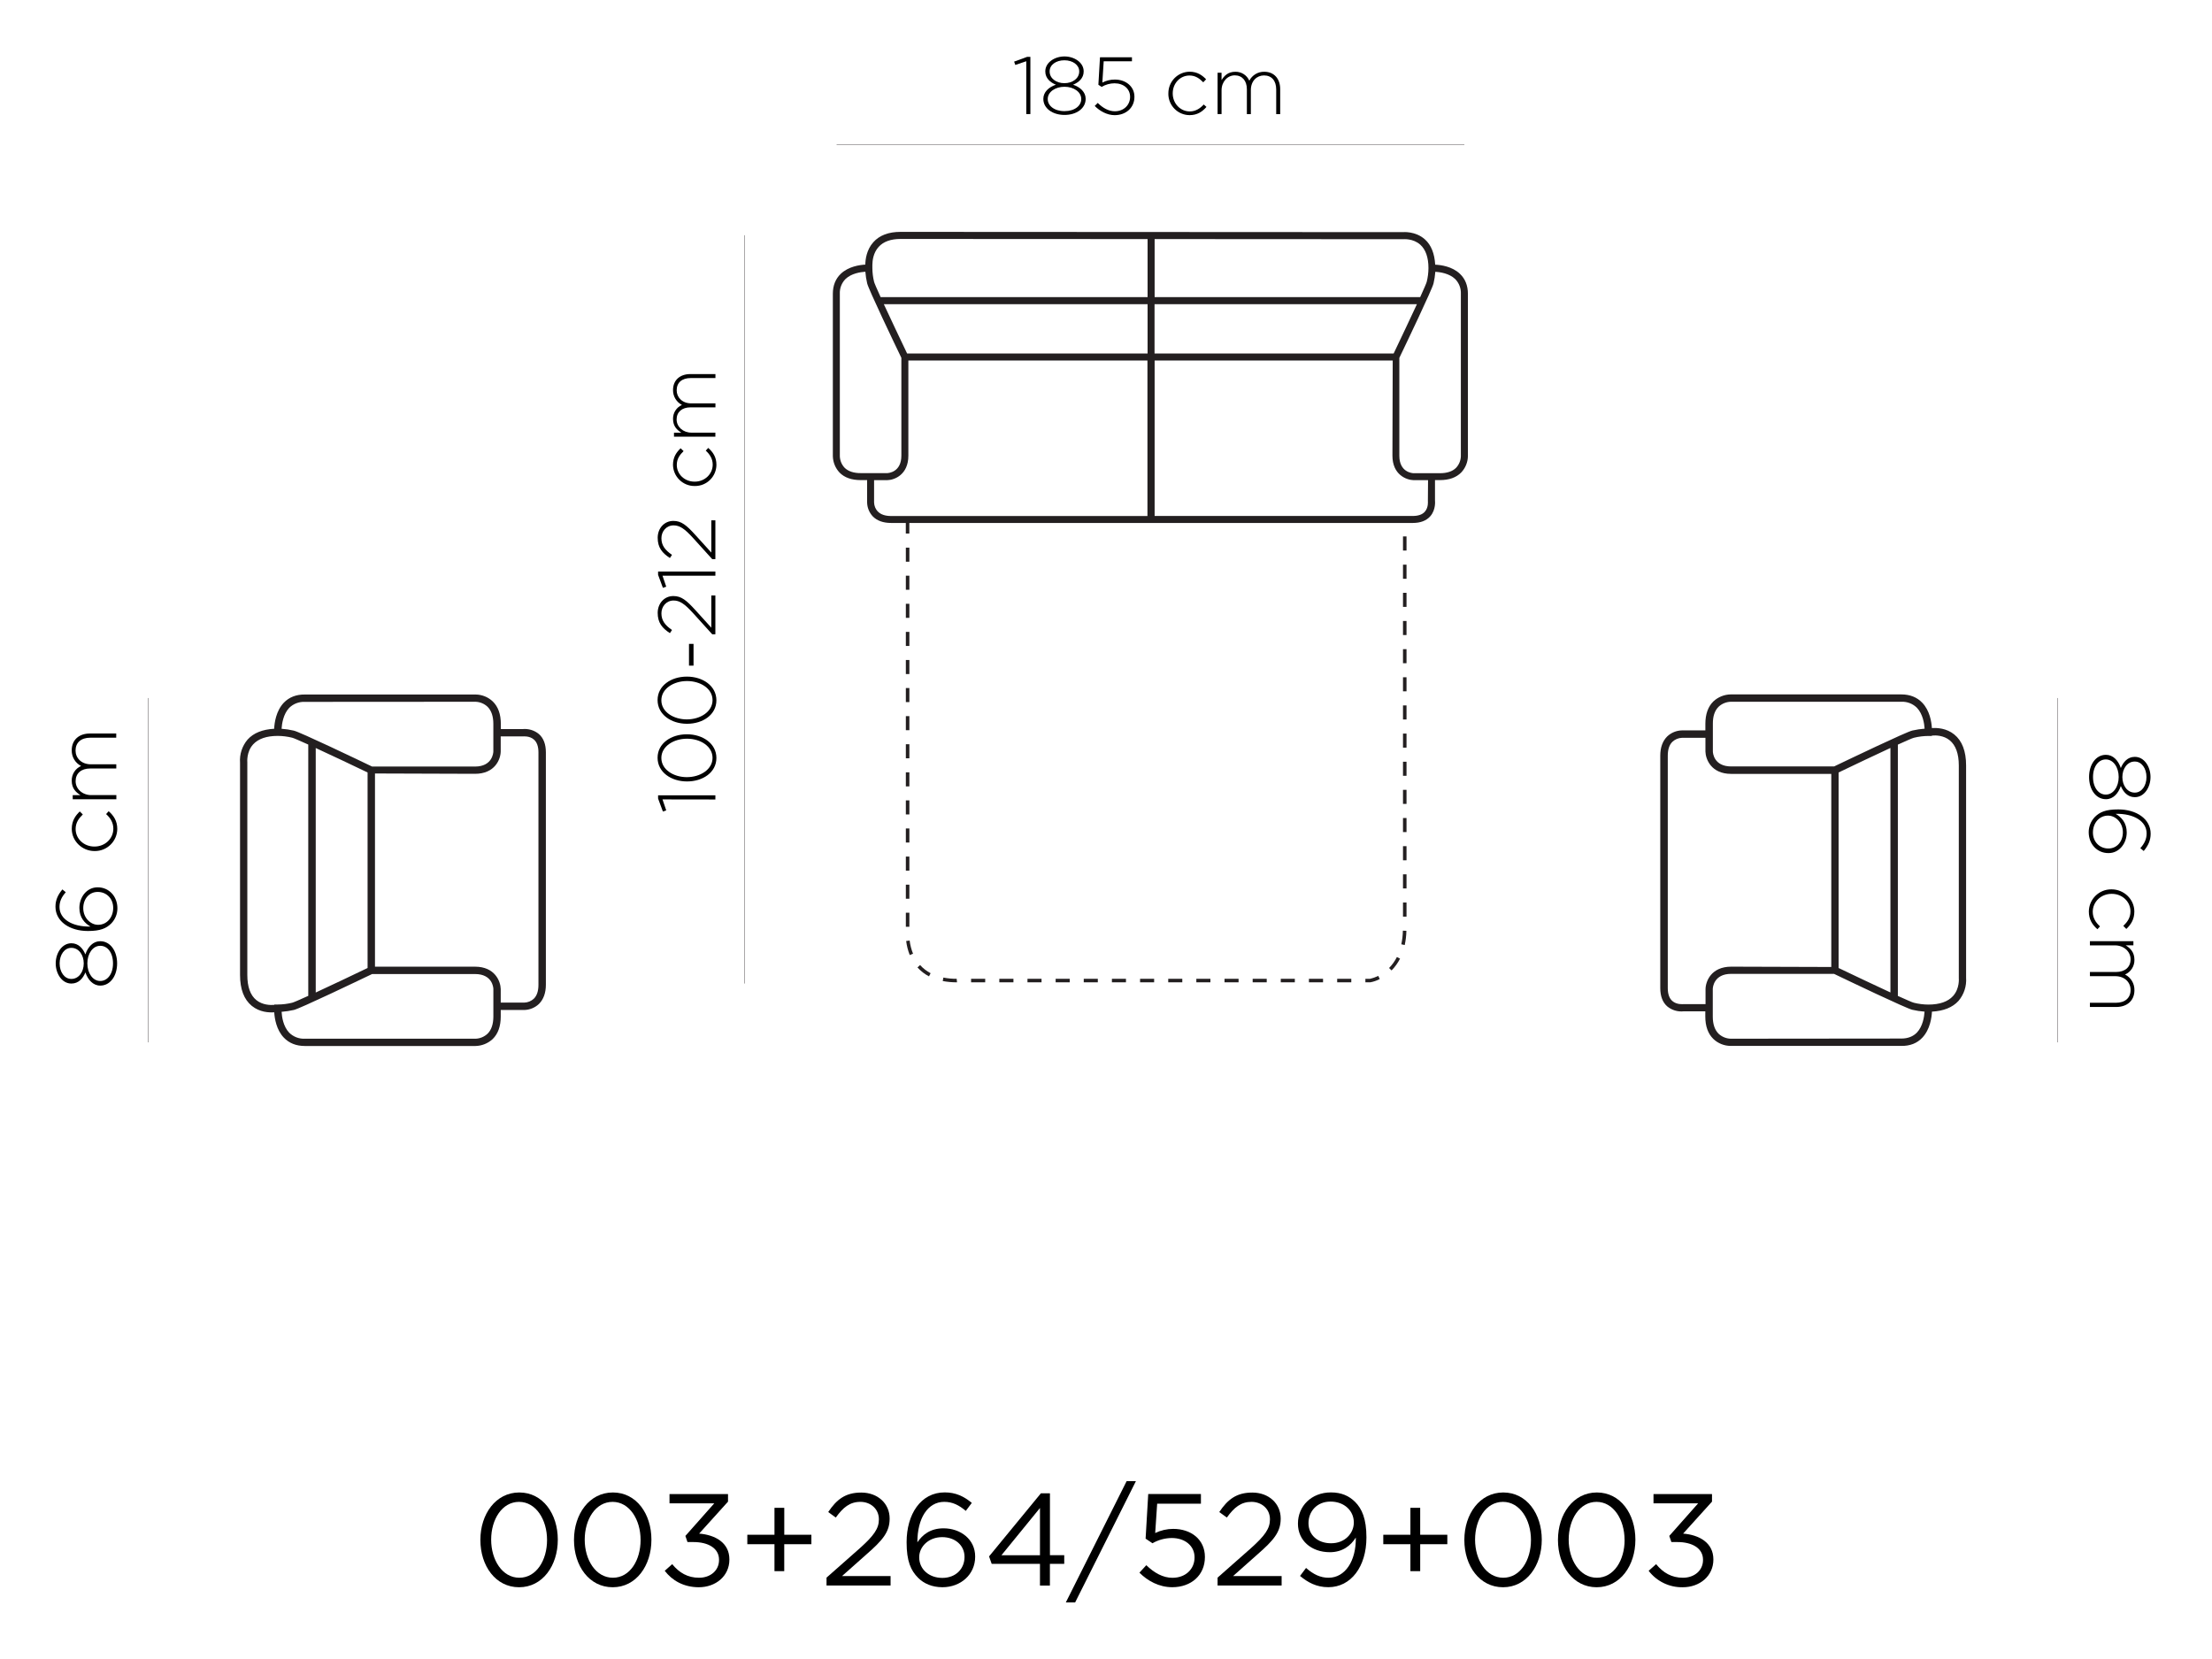 <?xml version="1.0" encoding="UTF-8"?> <svg xmlns="http://www.w3.org/2000/svg" xmlns:xlink="http://www.w3.org/1999/xlink" version="1.1" id="Layer_1" x="0px" y="0px" viewBox="0 0 1608 1206" style="enable-background:new 0 0 1608 1206;" xml:space="preserve"> <style type="text/css"> .st0{fill:none;} .st1{fill:none;stroke:#231F20;stroke-width:0.25;stroke-miterlimit:10;} .st2{fill:#231F20;} </style> <g id="Layer_2_00000093136128236264457290000011913986304282904504_"> <g id="Layer_1-2"> <rect class="st0" width="1608" height="1206"></rect> <path d="M349.21,1119.54v-0.17c0-18.65,11.15-34.43,28.28-34.43s28,15.61,28,34.26v0.17c0,18.66-11,34.47-28.15,34.47 S349.21,1138.2,349.21,1119.54z M397.67,1119.54v-0.17c0-14.54-8-27.6-20.35-27.6s-20.27,12.76-20.27,27.39v0.17 c0,14.54,8,27.6,20.48,27.6S397.67,1134.08,397.67,1119.54L397.67,1119.54z"></path> <path d="M417.26,1119.54v-0.17c0-18.65,11.15-34.43,28.28-34.43s28,15.61,28,34.26v0.17c0,18.66-11,34.47-28.15,34.47 S417.26,1138.2,417.26,1119.54z M465.67,1119.54v-0.17c0-14.54-8-27.6-20.35-27.6s-20.26,12.76-20.26,27.39v0.17 c0,14.54,8,27.6,20.48,27.6S465.67,1134.08,465.67,1119.54z"></path> <path d="M483.23,1141.88l5.42-4.83c5.13,6.28,11.32,9.88,19.51,9.88s14.54-5.13,14.54-12.93v-0.17c0-8.27-7.72-12.85-18.66-12.85 h-4.28l-1.52-4.45l21-23.7H486.7v-6.74h42.53v5.51l-21,23.24c11.62,0.93,22,6.57,22,18.73v0.17c0,11.92-9.88,20.1-22.26,20.1 C496.92,1153.8,488.61,1148.92,483.23,1141.88z"></path> <path d="M563,1122.55h-19.74v-6.87H563v-19.58h7.12v19.58h19.71v6.87H570.1v19.59H563V1122.55z"></path> <path d="M600.84,1146.85l24.16-21.33c10.18-9.12,13.91-14.29,13.91-21c0-7.8-6.19-12.76-13.44-12.76c-7.63,0-12.55,4-17.89,11.41 l-5.51-4c6-8.94,12.29-14.16,24-14.16c12,0,20.65,8,20.65,18.83v0.17c0,9.71-5.13,15.68-16.83,25.9l-17.81,15.82h35.32v6.86 h-46.56v-5.8V1146.85z"></path> <path d="M667.44,1147c-5.34-5.34-8.39-12.16-8.39-25.77v-0.17c0-20.27,10.26-36.17,27.69-36.17c8,0,13.9,2.84,19.71,7.63 l-4.37,5.81c-5-4.19-9.62-6.57-15.68-6.57c-12.09,0-19.59,12.17-19.51,29.42c3.61-5.34,9.25-10.17,19-10.17c12.39,0,23,8,23,20.48 v0.17c0,12.84-10.39,22.17-23.87,22.17C677.62,1153.8,671.64,1151.21,667.44,1147z M701.15,1131.87v-0.17 c0-8.18-6.66-14.29-16.28-14.29c-10,0-16.66,7.12-16.66,14.54v0.17c0,8.48,7,14.93,16.83,14.93s16.11-6.69,16.11-15.17V1131.87z"></path> <path d="M756,1136.84h-35.1l-1.91-5.43l37.69-45.87h6.57v45h10.39v6.28h-10.42v15.81H756V1136.84z M756,1130.56v-34.34l-28,34.34 H756z"></path> <path d="M819,1076.72h6.74l-44.17,88.14h-6.77L819,1076.72z"></path> <path d="M828.3,1143.24l5-5.43c5.81,5.64,12.17,9.16,19,9.16c9.5,0,16.07-6.27,16.07-14.75v-0.17c0-8.27-6.87-14-16.58-14 c-4.92,0.04-9.74,1.35-14,3.81l-5-3.35l1.91-32.43H873v7h-31.8l-1.44,21.33c4.1-1.97,8.59-3,13.14-3c12.93,0,23,7.72,23,20.35 v0.17c0,13.06-9.88,21.88-23.78,21.88C842.55,1153.8,834.28,1149.22,828.3,1143.24z"></path> <path d="M885.11,1146.85l24.17-21.33c10.18-9.12,13.91-14.29,13.91-21c0-7.8-6.19-12.76-13.44-12.76c-7.59,0-12.55,4-17.9,11.41 l-5.51-4c6-8.94,12.3-14.16,24-14.16c12,0,20.65,8,20.65,18.83v0.17c0,9.71-5.13,15.68-16.83,25.9l-17.81,15.82h35.32v6.86h-46.56 v-5.8V1146.85z"></path> <path d="M945.06,1145.62l4.37-5.81c5.43,4.75,10.47,7.12,16.37,7.12c12,0,20.09-12.17,19.8-29.21 c-3.61,5.81-9.63,10.64-18.83,10.64c-13.69,0-23.23-8.65-23.23-20.65v-0.17c0-12.67,9.79-22.64,24-22.64 c7.64,0,13.23,2.59,17.51,6.87c5.05,5,8.27,12.47,8.27,25.78v0.17c0,21.11-11.23,36.08-27.68,36.08 C956.94,1153.8,950.66,1150.28,945.06,1145.62z M984.15,1106.86v-0.17c0-8.47-6.95-15.13-16.95-15.13s-16,7.33-16,15.6v0.17 c0,8.48,6.66,14.54,16.37,14.54C977.79,1121.92,984.15,1114.5,984.15,1106.86z"></path> <path d="M1025.28,1122.55h-19.71v-6.87h19.71v-19.58h7.12v19.58h19.72v6.87h-19.72v19.59h-7.12V1122.55z"></path> <path d="M1064.5,1119.54v-0.17c0-18.65,11.15-34.43,28.28-34.43s28,15.61,28,34.26v0.17c0,18.66-11,34.47-28.15,34.47 S1064.5,1138.2,1064.5,1119.54z M1112.92,1119.54v-0.17c0-14.54-8-27.6-20.35-27.6s-20.27,12.76-20.27,27.39v0.17 c0,14.54,8,27.6,20.48,27.6S1112.92,1134.08,1112.92,1119.54z"></path> <path d="M1132.55,1119.54v-0.17c0-18.65,11.15-34.43,28.28-34.43s28,15.61,28,34.26v0.17c0,18.66-11,34.47-28.15,34.47 S1132.55,1138.2,1132.55,1119.54z M1180.96,1119.54v-0.17c0-14.54-8-27.6-20.35-27.6s-20.26,12.76-20.26,27.39v0.17 c0,14.54,8,27.6,20.47,27.6s20.18-12.85,20.18-27.39H1180.96z"></path> <path d="M1198.47,1141.88l5.43-4.83c5.13,6.28,11.32,9.88,19.5,9.88s14.6-5.13,14.6-12.93v-0.17c0-8.27-7.72-12.85-18.66-12.85 H1215l-1.53-4.45l21-23.7H1202v-6.74h42.53v5.51l-21,23.24c11.62,0.93,22,6.57,22,18.73v0.17c0,11.92-9.88,20.1-22.26,20.1 C1213.57,1154.04,1204.36,1149.59,1198.47,1141.88z"></path> <line class="st1" x1="107.9" y1="757.74" x2="107.9" y2="507.43"></line> <path d="M72.92,716.47h-0.09c-5.09,0-8.95-4.15-10.74-9.6c-1.72,4.29-4.94,8.11-10.12,8.11h-0.13c-6.77,0-11.34-7.13-11.34-14.64 s4.58-14.64,11.34-14.64h0.09c5.14,0,8.4,3.82,10.12,8.11c1.83-5.5,5.64-9.6,10.74-9.6h0.13c7.18,0,12.22,7,12.22,16.14 S80.1,716.47,72.92,716.47z M51.93,689.04H51.8c-4.89,0-8.45,4.94-8.45,11.29c0,6.35,3.55,11.29,8.45,11.29h0.13 c5.32,0,8.95-5.13,8.95-11.29S57.25,689.04,51.93,689.04z M73.02,687.55h-0.19c-5.41,0-9.33,5.7-9.33,12.78s3.92,12.78,9.33,12.78 h0.14c4.89,0,9.18-4.76,9.18-12.78S77.96,687.55,73.02,687.55z"></path> <path d="M80.89,671.28c-3.59,3.59-7.92,5.5-16.93,5.5h-0.13c-13.11,0-23.51-6.91-23.51-17.68c0-4.94,1.91-8.8,5.04-12.54 l2.46,2.05c-2.98,3.35-4.57,6.6-4.57,10.73c0,8.8,9.23,14.51,22.53,14.22c-4.25-2.46-8.07-6.52-8.07-13.56 c0-7.89,5.41-14.97,13.2-14.97h0.13c8.22,0,14.3,6.6,14.3,15.2C85.38,664.35,83.77,668.32,80.89,671.28z M71.1,648.38h-0.14 c-5.96,0-10.44,4.9-10.44,11.8c0,7.13,5.4,12.1,10.72,12.1h0.13c6.2,0,10.92-5.27,10.92-12.27 C82.3,653.02,77.23,648.38,71.1,648.38z"></path> <path d="M68.81,618.66h-0.14c-8.8,0-16.5-7.08-16.5-16.14c0-5.96,2.76-9.7,5.83-12.64l2.2,2.2c-2.81,2.7-5.22,5.83-5.22,10.54 c0,7.18,6.02,12.77,13.57,12.77h0.13c7.7,0,13.72-5.78,13.72-13c0-4.48-2.29-7.93-5.27-10.59l1.86-2.1 c3.68,3.22,6.26,7.1,6.26,12.92c-0.1,8.95-7.43,16.13-16.39,16.04C68.85,618.66,68.83,618.66,68.81,618.66z"></path> <path d="M52.86,581.08v-3.04h5.67c-3.3-2.05-6.39-4.9-6.39-10.54c-0.09-4.61,2.59-8.82,6.81-10.68 c-4.27-2.19-6.91-6.62-6.81-11.42c0-7.51,5.27-12.18,13.2-12.18h19.15v3.04h-18.8c-6.81,0-10.77,3.54-10.77,9.37 c0,5.31,4.1,9.98,11.19,9.98h18.42v3.04H65.55c-6.6,0-10.58,3.59-10.58,9.23S59.9,578,66.35,578h18.23v3.04H52.86V581.08z"></path> <path class="st2" d="M206.3,510.84c-5.64,5.97-6.81,14.64-7,18.93c-8.44,0.47-14.97,3.04-19.3,7.84 c-3.98,4.67-5.95,10.71-5.5,16.83v154.32c0,10.31,2.88,17.86,8.58,22.48c5.7,4.62,12.4,4.9,16.27,4.66c0.29,4.4,1.5,12.68,7,18.42 c3.83,4,8.95,6.06,15.3,6.06h123.98c4.67-0.09,9.14-1.9,12.55-5.08c3.87-3.78,5.83-9.28,5.83-16.28v-4.81h17.04 c4-0.08,7.83-1.64,10.74-4.4c3.3-3.3,5.03-7.98,5.03-13.99V546.93c0-5.92-1.72-10.44-5.13-13.38c-3.32-2.71-7.58-3.98-11.85-3.55 h-15.76v-3.77c0-7.04-1.96-12.5-5.83-16.28c-3.37-3.22-7.84-5.04-12.5-5.08H221.69C215.3,504.78,210.18,506.83,206.3,510.84z M186.39,727.05c-4.4-3.54-6.6-9.69-6.6-18.28V554.17c0-0.1-0.75-7.56,4.19-13.01c3.74-4.1,9.76-6.2,17.91-6.2 c3.54,0.02,7.06,0.46,10.49,1.31c1.1,0.23,5.5,2.2,11.71,4.98v182.68c-6.16,2.8-10.64,4.76-11.66,4.99 c-3.43,0.85-6.96,1.29-10.49,1.31h-2.56v0.27C196.46,730.73,190.82,730.6,186.39,727.05L186.39,727.05z M267.21,561.54v142.14 c-11.37,5.5-26.26,12.51-37.69,17.82V543.77C240.95,549.03,255.84,556.07,267.21,561.54z M354.43,751.45 c-2.39,2.24-5.52,3.54-8.8,3.64H221.6c-4.24,0.19-8.37-1.41-11.39-4.4c-4.29-4.52-5.31-11.47-5.5-15.16c3-0.23,5.97-0.68,8.9-1.35 c4.25-0.88,46.93-21.36,56.9-26.11h74.8c12.64,0,13.34,9.83,13.34,10.91v20.1C358.62,744.54,357.22,748.7,354.43,751.45z M380.14,535.33c0,0,4.8-0.56,7.98,2.29c2.2,1.9,3.3,5.08,3.3,9.32v168.93c0,4.52-1.1,7.93-3.35,10.12 c-1.91,1.78-4.4,2.79-7.01,2.86h-17.06v-9.9c-0.14-5.59-4.2-16.23-18.7-16.23h-72.71V562.28l72.7,0.24 c14.55,0,18.61-10.59,18.7-16.28v-10.91H380.14z M345.72,510.14c3.25,0.12,6.34,1.41,8.71,3.64c2.76,2.75,4.2,6.9,4.2,12.41v20.05 c0,1.1-0.75,11-13.34,11h-74.8c-9.98-4.81-52.66-25.23-56.9-26.11c-2.92-0.7-5.9-1.15-8.9-1.35c0.23-3.68,1.25-10.64,5.5-15.16 c3.01-2.99,7.14-4.59,11.39-4.4L345.72,510.14z"></path> <line class="st1" x1="1495.88" y1="507.43" x2="1495.88" y2="757.74"></line> <path d="M1530.85,548.72h0.14c5.08,0,8.95,4.15,10.72,9.6c1.73-4.29,4.95-8.12,10.12-8.12h0.14c6.77,0,11.33,7.14,11.33,14.65 c0,7.51-4.57,14.64-11.33,14.64h-0.14c-5.13,0-8.39-3.83-10.12-8.12c-1.82,5.5-5.64,9.6-10.72,9.6h-0.14 c-7.18,0-12.21-6.98-12.21-16.13C1518.64,555.71,1523.62,548.72,1530.85,548.72z M1530.71,577.62h0.13 c5.41,0,9.33-5.69,9.33-12.77c0-7.08-3.92-12.78-9.33-12.78h-0.13c-4.91,0-9.2,4.75-9.2,12.78 C1521.52,572.88,1525.81,577.62,1530.71,577.62z M1551.79,576.18h0.14c4.9,0,8.44-4.95,8.44-11.29s-3.54-11.29-8.44-11.29h-0.14 c-5.31,0-8.95,5.13-8.95,11.29S1546.48,576.18,1551.79,576.18L1551.79,576.18z"></path> <path d="M1522.83,593.9c3.6-3.6,7.93-5.5,16.93-5.5h0.14c13.1,0,23.51,6.9,23.51,17.67c0,4.95-1.91,8.8-5.04,12.55l-2.47-2.06 c2.98-3.3,4.58-6.6,4.58-10.73c0-8.8-9.24-14.5-22.53-14.22c4.25,2.47,8.06,6.53,8.06,13.57c0,7.88-5.41,14.97-13.2,14.97h-0.14 c-8.21,0-14.3-6.6-14.3-15.2C1518.37,600.84,1519.97,596.87,1522.83,593.9z M1532.62,616.81h0.14c5.97,0,10.45-4.91,10.45-11.8 c0-7.14-5.41-12.1-10.72-12.1h-0.14c-6.2,0-10.91,5.27-10.91,12.27S1526.51,616.81,1532.62,616.81L1532.62,616.81z"></path> <path d="M1534.91,646.51h0.14c8.8,0,16.5,7.1,16.5,16.14c0,5.97-2.75,9.7-5.83,12.64l-2.2-2.2c2.79-2.71,5.21-5.83,5.21-10.54 c0-7.18-6.02-12.78-13.56-12.78h-0.14c-7.7,0-13.72,5.79-13.72,13.06c0,4.48,2.29,7.93,5.28,10.59l-1.87,2.09 c-3.68-3.21-6.25-7.08-6.25-12.91C1518.57,653.61,1525.92,646.41,1534.91,646.51C1534.9,646.51,1534.9,646.51,1534.91,646.51z"></path> <path d="M1550.86,684.15v3.03h-5.64c3.3,2.06,6.39,4.91,6.39,10.55c0.1,4.61-2.59,8.83-6.81,10.68c4.27,2.19,6.91,6.62,6.81,11.42 c0,7.51-5.27,12.18-13.2,12.18h-19.16v-3.04h18.79c6.81,0,10.78-3.54,10.78-9.37c0-5.31-4.1-9.98-11.15-9.98h-18.41v-3.04h18.97 c6.6,0,10.59-3.59,10.59-9.23s-4.95-10.12-11.34-10.12h-18.23v-3.04h31.61V684.15z"></path> <path class="st2" d="M1397.42,754.34c5.64-5.97,6.81-14.65,7-18.94c8.45-0.46,14.97-3.03,19.32-7.83 c3.97-4.67,5.94-10.72,5.5-16.83V556.4c0-10.31-2.89-17.86-8.58-22.47s-12.41-4.91-16.28-4.66c-0.28-4.4-1.5-12.69-7-18.42 c-3.82-4.01-8.95-6.06-15.29-6.06h-124.01c-4.66,0.09-9.13,1.9-12.54,5.08c-3.87,3.77-5.83,9.28-5.83,16.28v4.8h-17.03 c-4,0.08-7.82,1.65-10.72,4.4c-3.3,3.3-5.04,7.98-5.04,13.99v168.91c0,5.93,1.73,10.45,5.13,13.39c3.32,2.71,7.58,3.98,11.85,3.54 h15.76v3.78c0,7.04,1.96,12.5,5.83,16.27c3.37,3.23,7.84,5.04,12.51,5.08h124.05C1388.43,760.44,1393.6,758.4,1397.42,754.34z M1417.34,538.17c4.33,3.55,6.6,9.7,6.6,18.28v154.61c0,0.1,0.74,7.56-4.2,13.01c-3.73,4.1-9.75,6.2-17.91,6.2 c-3.54-0.02-7.06-0.46-10.49-1.31c-1.1-0.23-5.5-2.2-11.7-4.98V541.29c6.15-2.79,10.63-4.75,11.66-4.98 c3.43-0.85,6.96-1.29,10.49-1.31h2.56v-0.28C1407.31,534.44,1412.95,534.58,1417.34,538.17L1417.34,538.17z M1336.56,703.68 V561.54c11.37-5.5,26.26-12.51,37.68-17.82v177.74C1362.82,716.19,1347.89,709.1,1336.56,703.68z M1249.3,513.78 c2.4-2.24,5.52-3.53,8.8-3.64h124.06c4.24-0.19,8.37,1.41,11.37,4.4c4.29,4.52,5.32,11.47,5.56,15.16c-3,0.23-5.98,0.68-8.91,1.35 c-4.25,0.88-46.92,21.36-56.89,26.11h-74.8c-12.64,0-13.33-9.85-13.33-10.91v-20.11C1245.1,520.68,1246.53,516.54,1249.3,513.78z M1223.65,729.94c0,0-4.81,0.56-7.97-2.29c-2.2-1.91-3.3-5.08-3.3-9.33V549.36c0-4.52,1.1-7.93,3.37-10.12 c1.89-1.77,4.35-2.8,6.94-2.89h17.07v9.98c0.14,5.6,4.2,16.24,18.7,16.24h72.78v140.37l-72.71-0.23 c-14.55,0-18.6,10.59-18.7,16.28v10.96H1223.65z M1258.02,755.08c-3.25-0.12-6.35-1.41-8.72-3.63c-2.75-2.76-4.2-6.91-4.2-12.41 v-20.1c0-1.1,0.75-11,13.34-11h74.8c9.99,4.8,52.66,25.22,56.9,26.11c2.93,0.69,5.91,1.14,8.91,1.35 c-0.24,3.68-1.27,10.63-5.5,15.16c-2.79,2.89-6.6,4.4-11.37,4.4L1258.02,755.08z"></path> <line class="st1" x1="608.18" y1="105.24" x2="1064.52" y2="105.24"></line> <line class="st1" x1="541.15" y1="171" x2="541.15" y2="714.97"></line> <path d="M746.03,44.52l-7.97,2.69l-0.84-2.42l9.43-3.45h2.38v41.6h-2.99V44.52z"></path> <path d="M758.45,71.94V71.8c0-4.85,3.96-8.49,9.13-10.22c-4.05-1.63-7.7-4.71-7.7-9.6v-0.14c0-6.43,6.81-10.81,13.94-10.81 s13.95,4.4,13.95,10.81v0.14c0,4.9-3.68,7.97-7.7,9.6c5.18,1.73,9.14,5.37,9.14,10.22v0.14c0,6.85-6.67,11.61-15.34,11.61 S758.45,78.8,758.45,71.94z M786,72.07v-0.13c0-5.14-5.5-8.87-12.17-8.87s-12.18,3.73-12.18,8.87v0.13 c0,4.66,4.58,8.72,12.18,8.72S786,76.74,786,72.07L786,72.07z M784.53,51.98v-0.14c0-4.66-4.71-8.02-10.78-8.02 s-10.72,3.3-10.72,8.02v0.14c0,5.08,4.9,8.49,10.72,8.49C779.58,60.47,784.53,57.06,784.53,51.98z"></path> <path d="M795.8,77.02l2.2-2.2c3.73,3.74,8.02,6.07,12.41,6.07c6.6,0,11.1-4.62,11.1-10.41v-0.14c0-5.73-4.66-9.79-11.34-9.79 c-3.29,0.03-6.5,0.93-9.33,2.61l-2.38-1.53l1.17-20.01h23.23v2.94h-20.54l-0.98,15.48c2.82-1.47,5.96-2.23,9.14-2.2 c7.97,0,14.18,5.08,14.18,12.45v0.14c0,7.79-6.06,13.29-14.41,13.29C804.66,83.69,799.39,80.65,795.8,77.02z"></path> <path d="M849.34,68.02v-0.13c-0.08-8.6,6.8-15.64,15.4-15.76c5.69,0,9.23,2.61,12.03,5.5l-2.06,2.2 c-2.61-2.65-5.55-4.94-10.03-4.94c-6.85,0-12.17,5.73-12.17,12.91v0.14c0,7.27,5.5,13.06,12.41,13.06c4.23,0,7.55-2.2,10.12-5.04 l2,1.77c-3.08,3.5-6.72,5.97-12.27,5.97c-8.56-0.03-15.47-6.99-15.45-15.55C849.34,68.1,849.34,68.06,849.34,68.02z"></path> <path d="M885.11,52.86h2.89v5.37c1.96-3.12,4.66-6.06,10.02-6.06c4.39-0.09,8.4,2.46,10.16,6.48c2.09-4.05,6.31-6.57,10.87-6.48 c7.14,0,11.57,5.04,11.57,12.59v18.23h-2.89V65.08c0-6.48-3.35-10.25-8.91-10.25c-5.08,0-9.52,3.92-9.52,10.63v17.53h-2.89V64.89 c0-6.25-3.44-10.12-8.8-10.12s-9.6,4.72-9.6,10.82v17.35h-2.89V52.86H885.11z"></path> <path d="M481.6,581.12l2.71,7.98l-2.42,0.85l-3.5-9.47v-2.33h41.65v3.03L481.6,581.12z"></path> <path d="M499.51,568.06h-0.13c-11.39,0-21.36-6.67-21.36-17.2s9.9-17.07,21.26-17.07h0.14c11.37,0,21.36,6.67,21.36,17.2 S510.89,568.06,499.51,568.06z M499.51,537h-0.13c-9.61,0-18.61,5.5-18.61,13.99c0,8.49,8.87,13.95,18.47,13.95h0.14 c9.56,0,18.6-5.5,18.6-13.99C517.98,542.46,509.08,537,499.51,537L499.51,537z"></path> <path d="M499.51,526.14h-0.13c-11.39,0-21.36-6.68-21.36-17.21s9.9-17.07,21.26-17.07h0.14c11.37,0,21.36,6.68,21.36,17.21 S510.89,526.14,499.51,526.14z M499.51,495.08h-0.13c-9.61,0-18.61,5.5-18.61,13.99c0,8.49,8.87,13.89,18.47,13.89h0.14 c9.56,0,18.6-5.5,18.6-13.99C517.98,500.48,509.08,495.08,499.51,495.08L499.51,495.08z"></path> <path d="M500.86,483.88v-15.81h3.3v15.81H500.86z"></path> <path d="M517.75,461.08l-13.95-15.4c-6.19-6.81-9.75-9.14-14.12-9.14c-5.37,0-8.87,4.4-8.87,9.33c0,5.27,2.71,8.67,7.7,12.1 l-1.54,2.29c-5.5-3.6-8.87-7.47-8.87-14.7c0-7.04,4.91-12.26,11.34-12.26h0.13c5.7,0,9.47,3.08,16.05,10.35l11.47,12.64v-23.42 h2.94v28.21H517.75z"></path> <path d="M481.6,418.5l2.71,7.98l-2.42,0.84l-3.5-9.46v-2.38h41.65v3.02H481.6z"></path> <path d="M517.75,406.46l-13.95-15.4c-6.19-6.81-9.75-9.14-14.12-9.14c-5.37,0-8.87,4.4-8.87,9.33c0,5.27,2.71,8.68,7.7,12.1 l-1.54,2.29c-5.5-3.59-8.87-7.46-8.87-14.7c0-7.04,4.91-12.26,11.34-12.26h0.13c5.7,0,9.47,3.08,16.05,10.36l11.47,12.64v-23.43 h2.94v28.21H517.75z"></path> <path d="M505.13,353.3h-0.14c-8.59,0.07-15.64-6.81-15.76-15.4c0-5.69,2.62-9.23,5.55-12.03l2.15,2.06 c-2.66,2.61-4.94,5.5-4.94,10.02c0,6.86,5.73,12.18,12.91,12.18h0.14c7.27,0,13.06-5.5,13.06-12.41c0-4.25-2.2-7.56-5.04-10.12 l1.77-2c3.5,3.08,5.97,6.71,5.97,12.26c-0.04,8.57-7.03,15.49-15.6,15.44C505.18,353.3,505.16,353.3,505.13,353.3z"></path> <path d="M489.95,317.44v-2.89h5.37c-3.12-1.96-6.06-4.66-6.06-10.03c-0.09-4.38,2.47-8.39,6.48-10.16 c-4.06-2.09-6.57-6.31-6.48-10.87c0-7.13,5.04-11.56,12.58-11.56h18.24v2.89h-17.91c-6.48,0-10.26,3.3-10.26,8.91 c0,5.08,3.92,9.5,10.64,9.5h17.53v2.89h-18.1c-6.25,0-10.12,3.41-10.12,8.8c0,5.39,4.71,9.6,10.82,9.6h17.35v2.91H489.95z"></path> <path class="st2" d="M1061.3,199.07c-5.64-5.41-13.89-6.48-18-6.67c-0.46-8.02-2.89-14.3-7.46-18.38 c-6.95-6.2-15.95-5.27-16.05-5.27c-0.1,0-337.14-0.19-365.2-0.19c-8.63,0-15.3,2.52-19.73,7.51c-4.94,5.5-5.78,12.54-5.83,16.28 c-4.15,0.23-12.21,1.35-17.81,6.67c-3.83,3.64-5.79,8.54-5.79,14.55v117.99c0.09,4.44,1.81,8.7,4.85,11.95 c3.59,3.69,8.8,5.5,15.49,5.5h4.57v16.18c0.06,3.8,1.54,7.45,4.15,10.22c3.13,3.17,7.61,4.75,13.34,4.75h10.64v7.7h2.56v-7.7 h365.95c5.64,0,9.9-1.63,12.78-4.9c4.19-4.81,3.4-11.29,3.4-11.29v-14.97h3.6c6.67,0,11.89-1.87,15.48-5.55 c3.04-3.22,4.77-7.46,4.85-11.89V213.62C1067.09,207.61,1065.13,202.71,1061.3,199.07z M1020.08,173.89c0.09,0,7.17-0.7,12.4,4 c3.92,3.54,5.93,9.28,5.93,17.03c-0.02,3.36-0.45,6.71-1.27,9.98c-0.23,0.98-2.09,5.22-4.75,11.1H839.35v-42.21L1020.08,173.89z M1013.09,257h-173.8v-35.86h190.73C1024.98,231.99,1018.26,246.17,1013.09,257z M659.43,257c-5.17-10.82-11.89-25-16.93-35.86 h191.73V257H659.43z M638.72,179.48c3.45-3.82,8.8-5.78,15.91-5.78l179.6,0.09V216H640.17c-2.65-5.87-4.52-10.12-4.75-11.1 c-0.81-3.26-1.23-6.61-1.25-9.98v-0.47l0,0c0.01-0.2,0.01-0.4,0-0.6v-1.35l0,0C634.2,189.51,634.81,183.77,638.72,179.48z M613.96,340.01c-2.12-2.28-3.35-5.24-3.45-8.35V213.62c-0.19-4.03,1.31-7.95,4.15-10.82c4.29-4.1,10.91-5.04,14.41-5.27 c0.21,2.85,0.65,5.67,1.31,8.45c0.84,4.05,20.28,44.67,24.86,54.14v71.13c0,12.02-9.37,12.68-10.35,12.68h-19.13 C620.63,343.97,616.57,342.62,613.96,340.01z M638.16,371.91c-1.69-1.79-2.67-4.14-2.75-6.6v-16.26h9.52 c5.32-0.09,15.4-3.96,15.4-17.81v-69.17h173.8v113.05H647.87c-4.29,0-7.56-1.07-9.64-3.21H638.16z M1037.99,364.4 c0,0,0.51,4.52-2.2,7.56c-1.83,2.1-4.81,3.12-8.91,3.12H839.35v-113h173.07l-0.2,69.17c0,13.85,10.08,17.67,15.49,17.81h10.4 L1037.99,364.4z M1061.96,331.74c-0.12,3.09-1.34,6.04-3.45,8.3c-2.61,2.65-6.6,3.96-11.8,3.96h-19.02 c-1.1,0-10.45-0.7-10.45-12.68v-71.17c4.57-9.51,24.01-50.14,24.86-54.14c0.65-2.78,1.08-5.6,1.3-8.45 c3.5,0.23,10.12,1.17,14.42,5.27c2.83,2.87,4.34,6.79,4.15,10.82L1061.96,331.74L1061.96,331.74z"></path> <path class="st2" d="M658.73,684.05c0.44,3.5,1.31,6.94,2.61,10.22l2.39-0.98c-1.23-3.07-2.07-6.28-2.47-9.56L658.73,684.05z"></path> <path class="st2" d="M666.94,703.27c2.38,2.65,5.23,4.85,8.39,6.48l1.17-2.28c-2.88-1.51-5.47-3.52-7.65-5.93L666.94,703.27z"></path> <rect x="658.5" y="622.68" class="st2" width="2.56" height="10.22"></rect> <rect x="658.5" y="643.11" class="st2" width="2.56" height="10.22"></rect> <path class="st2" d="M685.78,710.64l-0.46,2.52c3.43,0.65,6.91,0.96,10.4,0.93l-0.28-2.56 C692.2,711.56,688.96,711.26,685.78,710.64z"></path> <rect x="658.5" y="663.49" class="st2" width="2.56" height="10.22"></rect> <rect x="787.83" y="711.53" class="st2" width="10.22" height="2.56"></rect> <rect x="808.3" y="711.53" class="st2" width="10.22" height="2.56"></rect> <rect x="767.4" y="711.53" class="st2" width="10.22" height="2.56"></rect> <rect x="705.93" y="711.53" class="st2" width="10.26" height="2.56"></rect> <rect x="746.92" y="711.53" class="st2" width="10.22" height="2.56"></rect> <rect x="726.45" y="711.53" class="st2" width="10.26" height="2.56"></rect> <rect x="658.5" y="541.02" class="st2" width="2.56" height="10.22"></rect> <rect x="658.5" y="459.35" class="st2" width="2.56" height="10.22"></rect> <rect x="658.5" y="438.92" class="st2" width="2.56" height="10.22"></rect> <rect x="658.5" y="418.5" class="st2" width="2.56" height="10.22"></rect> <rect x="658.5" y="479.78" class="st2" width="2.56" height="10.22"></rect> <rect x="658.5" y="398.11" class="st2" width="2.56" height="10.22"></rect> <rect x="658.5" y="581.83" class="st2" width="2.56" height="10.22"></rect> <rect x="658.5" y="500.16" class="st2" width="2.56" height="10.22"></rect> <rect x="658.5" y="602.25" class="st2" width="2.56" height="10.22"></rect> <rect x="658.5" y="561.44" class="st2" width="2.56" height="10.22"></rect> <rect x="828.77" y="711.53" class="st2" width="10.22" height="2.56"></rect> <rect x="658.5" y="520.59" class="st2" width="2.56" height="10.22"></rect> <rect x="1019.9" y="574.17" class="st2" width="2.56" height="10.22"></rect> <rect x="1019.9" y="512.8" class="st2" width="2.56" height="10.22"></rect> <rect x="1019.9" y="533.27" class="st2" width="2.56" height="10.22"></rect> <rect x="1019.9" y="615.12" class="st2" width="2.56" height="10.26"></rect> <rect x="1019.9" y="492.33" class="st2" width="2.56" height="10.22"></rect> <rect x="1019.9" y="594.65" class="st2" width="2.56" height="10.22"></rect> <rect x="1019.9" y="553.74" class="st2" width="2.56" height="10.22"></rect> <rect x="1019.9" y="471.9" class="st2" width="2.56" height="10.22"></rect> <rect x="1019.9" y="389.95" class="st2" width="2.56" height="10.26"></rect> <rect x="1019.9" y="410.48" class="st2" width="2.56" height="10.26"></rect> <rect x="1019.9" y="451.42" class="st2" width="2.56" height="10.22"></rect> <rect x="1019.9" y="430.95" class="st2" width="2.56" height="10.22"></rect> <path class="st2" d="M995.97,711.53h-3.41v2.56h3.6c2.39-0.45,4.7-1.25,6.85-2.38l-1.1-2.29 C1000.02,710.35,998.02,711.05,995.97,711.53z"></path> <rect x="951.52" y="711.53" class="st2" width="10.26" height="2.56"></rect> <rect x="931.05" y="711.53" class="st2" width="10.22" height="2.56"></rect> <rect x="910.62" y="711.53" class="st2" width="10.22" height="2.56"></rect> <rect x="869.67" y="711.53" class="st2" width="10.22" height="2.56"></rect> <rect x="890.15" y="711.53" class="st2" width="10.22" height="2.56"></rect> <rect x="1019.9" y="656.08" class="st2" width="2.56" height="10.26"></rect> <path class="st2" d="M1018.68,686.44l2.48,0.55c0.73-3.4,1.14-6.87,1.21-10.35l-2.56-0.09 C1019.75,679.87,1019.38,683.18,1018.68,686.44z"></path> <rect x="1019.9" y="635.59" class="st2" width="2.56" height="10.26"></rect> <rect x="849.24" y="711.53" class="st2" width="10.22" height="2.56"></rect> <rect x="972.05" y="711.53" class="st2" width="10.26" height="2.56"></rect> <path class="st2" d="M1009.78,703.68l1.82,1.77c2.48-2.53,4.56-5.42,6.16-8.58l-2.29-1.17 C1014,698.65,1012.08,701.34,1009.78,703.68z"></path> </g> </g> </svg> 